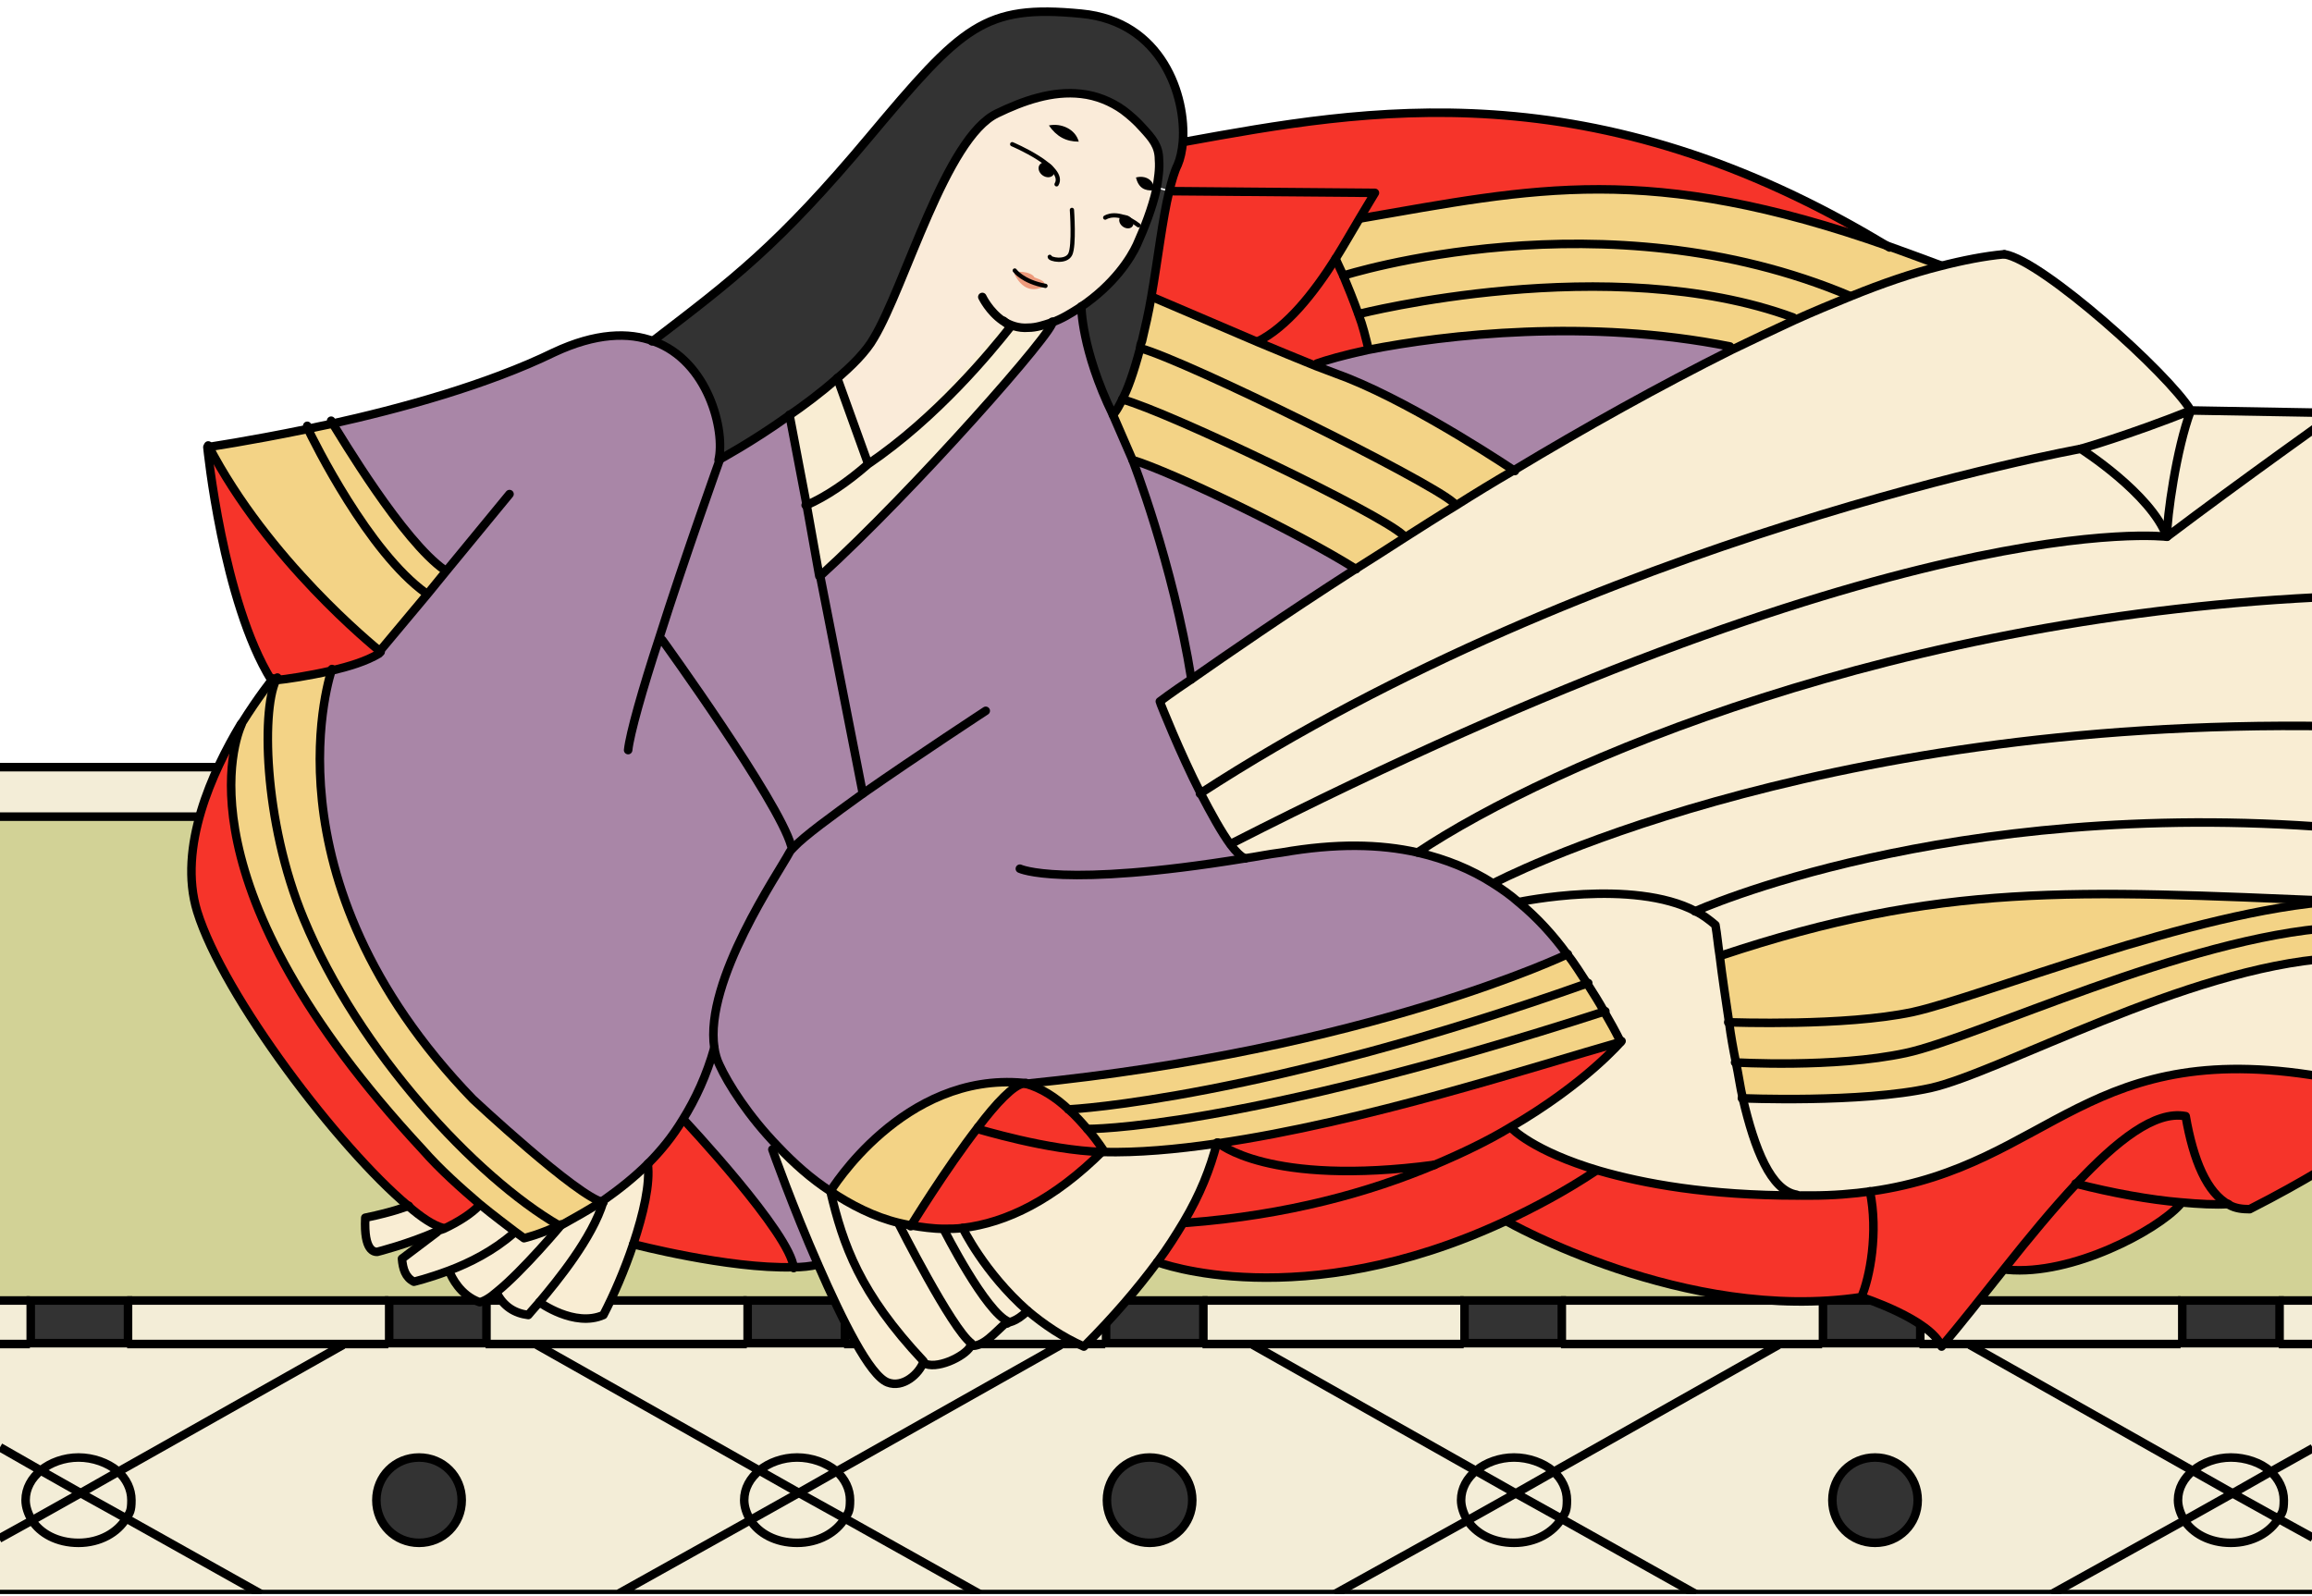 <?xml version="1.0" encoding="UTF-8"?>
<svg xmlns="http://www.w3.org/2000/svg" version="1.1" xmlns:xlink="http://www.w3.org/1999/xlink" viewBox="0 0 270.9 187">
  <defs>
    <style>
      .cls-1 {
        stroke-miterlimit: 10;
      }

      .cls-1, .cls-2, .cls-3, .cls-4 {
        fill: none;
      }

      .cls-1, .cls-3, .cls-4 {
        stroke: #000;
      }

      .cls-5 {
        fill: #faebd9;
      }

      .cls-6 {
        fill: #f3edd7;
      }

      .cls-7 {
        fill: #f3d386;
      }

      .cls-3, .cls-4 {
        stroke-linecap: round;
        stroke-linejoin: round;
      }

      .cls-8 {
        fill: #f9edd3;
      }

      .cls-9 {
        fill: #333;
      }

      .cls-10 {
        fill: #a986a7;
      }

      .cls-11 {
        fill: #f6342a;
      }

      .cls-4 {
        stroke-width: .5px;
      }

      .cls-12 {
        fill: #d2d296;
      }

      .cls-13 {
        fill: #ed9a7c;
      }

      .cls-14 {
        clip-path: url(#clippath);
      }
    </style>
    <clipPath id="clippath">
      <rect class="cls-2" x="0" y="-2.4" width="270.9" height="189.2"/>
    </clipPath>
  </defs>
  <!-- Generator: Adobe Illustrator 28.6.0, SVG Export Plug-In . SVG Version: 1.2.0 Build 709)  -->
  <g>
    <g id="_レイヤー_1" data-name="レイヤー_1">
      <g class="cls-14">
        <g id="_畳">
          <path class="cls-6" d="M-.1,152.4h3.6v5H-.1v-5ZM271,180.2v6.6h-30.5l15.5-8.6c1,1.6,3.1,2.7,5.5,2.7s4.6-1.2,5.6-2.9l4,2.2h-.1Z"/>
          <path class="cls-6" d="M271,169.6v10.7l-4-2.2c.4-.6.6-1.4.6-2.1,0-1.3-.6-2.5-1.6-3.4l5-2.8h0Z"/>
          <path class="cls-6" d="M271,157.5v12.1l-5,2.8c-1.1-1-2.8-1.6-4.6-1.6s-3.3.6-4.4,1.5l-26.2-14.8h40.3ZM271,89.9v5.8H-.1v-5.8h271.1ZM267,152.4h4v5h-4v-5Z"/>
          <path class="cls-6" d="M267.7,175.8c0,.8-.2,1.5-.6,2.1l-5.4-3.1,4.4-2.5c1,.9,1.6,2.1,1.6,3.4h0ZM261.6,174.8l5.4,3.1c-1,1.7-3.1,2.9-5.6,2.9s-4.5-1.1-5.5-2.7l5.7-3.2h0Z"/>
          <path class="cls-9" d="M255.7,152.4h11.4v5h-11.4v-5Z"/>
          <path class="cls-6" d="M266,172.4l-4.4,2.5-4.6-2.6c1.1-.9,2.7-1.5,4.4-1.5s3.5.6,4.6,1.6h0Z"/>
          <path class="cls-6" d="M261.6,174.8l-5.7,3.2c-.4-.7-.7-1.5-.7-2.3,0-1.4.7-2.6,1.8-3.5l4.6,2.6h0Z"/>
          <path class="cls-6" d="M230.7,157.5l26.2,14.8c-1.1.9-1.8,2.1-1.8,3.5s.2,1.6.7,2.3l-15.5,8.6h-41.7l-15.7-8.8c.4-.6.6-1.4.6-2.1,0-1.3-.6-2.5-1.6-3.4l26.4-14.9h22.3ZM224.7,175.7c0-2.8-2.2-5-5-5s-5,2.2-5,5,2.2,5,5,5,5-2.2,5-5ZM255.7,157.5h-30.6v-5h30.6v5Z"/>
          <path class="cls-9" d="M213.6,152.4h11.4v5h-11.4v-5ZM219.7,170.7c2.8,0,5,2.2,5,5s-2.2,5-5,5-5-2.2-5-5,2.2-5,5-5Z"/>
          <path class="cls-6" d="M208.5,157.5l-26.4,14.9c-1.1-1-2.8-1.6-4.6-1.6s-3.3.6-4.4,1.5l-26.2-14.8h61.7ZM182.9,157.5v-5h30.6v5h-30.6ZM198.7,186.8h-42.3l15.5-8.6c1,1.6,3.1,2.7,5.5,2.7s4.6-1.2,5.6-2.9l15.7,8.8h0Z"/>
          <path class="cls-6" d="M183.6,175.8c0,.8-.2,1.5-.6,2.1l-5.4-3.1,4.4-2.5c1,.9,1.6,2.1,1.6,3.4h0ZM177.6,174.8l5.4,3.1c-1,1.7-3.1,2.9-5.6,2.9s-4.5-1.1-5.5-2.7l5.7-3.2h0Z"/>
          <path class="cls-9" d="M171.6,152.4h11.4v5h-11.4v-5Z"/>
          <path class="cls-6" d="M177.4,170.7c1.8,0,3.4.6,4.6,1.6l-4.4,2.5-4.6-2.6c1.1-.9,2.7-1.5,4.4-1.5h0Z"/>
          <path class="cls-6" d="M177.6,174.8l-5.7,3.2c-.4-.7-.7-1.5-.7-2.3,0-1.4.7-2.6,1.8-3.5l4.6,2.6h0Z"/>
          <path class="cls-6" d="M146.8,157.5l26.2,14.8c-1.1.9-1.8,2.1-1.8,3.5s.2,1.6.7,2.3l-15.5,8.6h-41.7l-15.7-8.8c.4-.6.6-1.4.6-2.1,0-1.3-.6-2.5-1.6-3.4l26.4-14.9h22.3ZM139.7,175.7c0-2.8-2.2-5-5-5s-5,2.2-5,5,2.2,5,5,5,5-2.2,5-5ZM171.6,157.5h-30.6v-5h30.6v5Z"/>
          <path class="cls-9" d="M129.6,152.4h11.4v5h-11.4v-5ZM134.6,170.7c2.8,0,5,2.2,5,5s-2.2,5-5,5-5-2.2-5-5,2.2-5,5-5Z"/>
          <path class="cls-6" d="M124.5,157.5l-26.4,14.9c-1.1-1-2.8-1.6-4.6-1.6s-3.3.6-4.4,1.5l-26.2-14.8h61.8-.1ZM129.6,157.5h-30.6v-5h30.6v5ZM114.8,186.8h-42.3l15.4-8.6c1,1.6,3.1,2.7,5.5,2.7s4.6-1.2,5.6-2.9l15.7,8.8h.1Z"/>
          <path class="cls-6" d="M99.6,175.8c0,.8-.2,1.5-.6,2.1l-5.4-3.1,4.4-2.5c1,.9,1.6,2.1,1.6,3.4h0ZM93.6,174.8l5.4,3.1c-1,1.7-3.1,2.9-5.6,2.9s-4.5-1.1-5.5-2.7l5.7-3.2h0Z"/>
          <path class="cls-9" d="M87.6,152.4h11.4v5h-11.4v-5Z"/>
          <path class="cls-6" d="M93.4,170.7c1.8,0,3.4.6,4.6,1.6l-4.4,2.5-4.6-2.6c1.1-.9,2.7-1.5,4.4-1.5h0Z"/>
          <path class="cls-6" d="M93.6,174.8l-5.7,3.2c-.4-.7-.7-1.5-.7-2.3,0-1.4.7-2.6,1.8-3.5l4.6,2.6h0Z"/>
          <path class="cls-6" d="M62.8,157.5l26.2,14.8c-1.1.9-1.8,2.1-1.8,3.5s.2,1.6.7,2.3l-15.4,8.6H30.6l-15.7-8.8c.4-.6.6-1.4.6-2.1,0-1.3-.6-2.5-1.6-3.4l26.4-14.9h22.4ZM54.1,175.7c0-2.8-2.2-5-5-5s-5,2.2-5,5,2.2,5,5,5,5-2.2,5-5ZM87.6,157.5h-30.6v-5h30.6v5Z"/>
          <path class="cls-9" d="M45.6,152.4h11.4v5h-11.4v-5ZM49.1,170.7c2.8,0,5,2.2,5,5s-2.2,5-5,5-5-2.2-5-5,2.2-5,5-5Z"/>
          <path class="cls-6" d="M45.6,157.5H14.9v-5h30.6v5ZM30.6,186.8H-.1v-6.5l3.8-2.1c1,1.6,3.1,2.7,5.5,2.7s4.6-1.2,5.6-2.9l15.7,8.8h.1ZM15.4,175.8c0,.8-.2,1.5-.6,2.1l-5.4-3.1,4.4-2.5c1,.9,1.6,2.1,1.6,3.4h0Z"/>
          <path class="cls-9" d="M3.6,152.4h11.4v5H3.6v-5Z"/>
          <path class="cls-6" d="M9.4,174.8l5.4,3.1c-1,1.7-3.1,2.9-5.6,2.9s-4.5-1.1-5.5-2.7l5.7-3.2h0Z"/>
          <path class="cls-6" d="M9.2,170.7c1.8,0,3.4.6,4.6,1.6l-4.4,2.5-4.6-2.6c1.1-.9,2.7-1.5,4.4-1.5h0Z"/>
          <path class="cls-6" d="M9.4,174.8l-5.7,3.2c-.4-.7-.7-1.5-.7-2.3,0-1.4.7-2.6,1.8-3.5l4.6,2.6h0Z"/>
          <path class="cls-6" d="M-.1,169.5l4.8,2.7c-1.1.9-1.8,2.1-1.8,3.5s.2,1.6.7,2.3l-3.8,2.1v-10.7h.1Z"/>
          <path class="cls-12" d="M213.6,152.4H-.1v-56.8h271.1v56.8h-57.4Z"/>
          <path class="cls-6" d="M-.1,157.5h40.4l-26.4,14.9c-1.1-1-2.8-1.6-4.6-1.6s-3.3.6-4.4,1.5L0,169.6v-12h-.1Z"/>
          <path class="cls-1" d="M271,186.8H-.1M-.1,89.9h271.1M-.1,95.7h271.1M267,152.4h4M224.9,152.4h30.6M182.9,152.4h30.6M140.9,152.4h30.6M98.9,152.4h30.6M56.9,152.4h30.6M14.9,152.4h30.6M-.1,152.4h3.6M267,157.5h4M224.9,157.5h30.6M182.9,157.5h30.6M140.9,157.5h30.6M98.9,157.5h30.6M56.9,157.5h30.6M14.9,157.5h30.6M-.1,157.5h3.6M72.4,186.8l15.4-8.6,5.7-3.2,4.4-2.5,26.4-14.9"/>
          <path class="cls-1" d="M114.8,186.8l-15.7-8.8-5.4-3-4.6-2.6-26.2-14.8M139.7,175.8c0,2.8-2.2,5-5,5s-5-2.2-5-5,2.2-5,5-5,5,2.2,5,5ZM224.7,175.8c0,2.8-2.2,5-5,5s-5-2.2-5-5,2.2-5,5-5,5,2.2,5,5Z"/>
          <path class="cls-1" d="M98,172.4c1,.9,1.6,2.1,1.6,3.4s-.2,1.5-.6,2.1c-1,1.7-3.1,2.9-5.6,2.9s-4.5-1.1-5.5-2.7c-.4-.7-.7-1.5-.7-2.3,0-1.4.7-2.6,1.8-3.5,1.1-.9,2.7-1.5,4.4-1.5s3.4.6,4.6,1.6h0ZM-.1,180.3l3.8-2.1,5.7-3.2,4.4-2.5,26.4-14.9"/>
          <path class="cls-1" d="M30.6,186.8l-15.7-8.8-5.4-3-4.6-2.6L0,169.6"/>
          <path class="cls-1" d="M13.8,172.4c1,.9,1.6,2.1,1.6,3.4s-.2,1.5-.6,2.1c-1,1.7-3.1,2.9-5.6,2.9s-4.5-1.1-5.5-2.7c-.4-.7-.7-1.5-.7-2.3,0-1.4.7-2.6,1.8-3.5s2.7-1.5,4.4-1.5,3.4.6,4.6,1.6h0ZM156.4,186.8l15.5-8.6,5.7-3.2,4.4-2.5,26.4-14.9"/>
          <path class="cls-1" d="M198.7,186.8l-15.7-8.8-5.4-3-4.6-2.6-26.2-14.8"/>
          <path class="cls-1" d="M182,172.4c1,.9,1.6,2.1,1.6,3.4s-.2,1.5-.6,2.1c-1,1.7-3.1,2.9-5.6,2.9s-4.5-1.1-5.5-2.7c-.4-.7-.7-1.5-.7-2.3,0-1.4.7-2.6,1.8-3.5s2.7-1.5,4.4-1.5,3.4.6,4.6,1.6h0ZM240.4,186.8l15.5-8.6,5.7-3.2,4.4-2.5,5-2.8"/>
          <path class="cls-1" d="M271,180.2l-4-2.2-5.4-3-4.6-2.6-26.2-14.8"/>
          <path class="cls-1" d="M266,172.4c1,.9,1.6,2.1,1.6,3.4s-.2,1.5-.6,2.1c-1,1.7-3.1,2.9-5.6,2.9s-4.5-1.1-5.5-2.7c-.4-.7-.7-1.5-.7-2.3,0-1.4.7-2.6,1.8-3.5s2.7-1.5,4.4-1.5,3.5.6,4.6,1.6h0ZM54.1,175.8c0,2.8-2.2,5-5,5s-5-2.2-5-5,2.2-5,5-5,5,2.2,5,5ZM3.6,152.4h11.4v5H3.6v-5ZM45.6,152.4h11.4v5h-11.4v-5ZM87.6,152.4h11.4v5h-11.4v-5ZM129.6,152.4h11.4v5h-11.4v-5ZM171.6,152.4h11.4v5h-11.4v-5ZM213.6,152.4h11.4v5h-11.4v-5ZM255.7,152.4h11.4v5h-11.4v-5Z"/>
        </g>
        <g>
          <g>
            <path class="cls-11" d="M274.3,126.8v8.7s-4.2,2.8-10.9,6.2c-.9,0-1.7-.2-2.4-.5-2.6-1.3-4.2-5.2-5.1-10.4-3.5-.6-8.1,3-12.8,7.9-2.8,3-5.6,6.4-8.3,9.8-2.7,3.4-5.3,6.7-7.5,9.3-1.3-3.2-9.4-5.8-9.4-5.8,1-2.3,2-7.6,1-12.4,21.3-3,25.2-18.6,54-13.2l1.2.4Z"/>
            <path class="cls-8" d="M273.9,112.3l.4,14.5-1.2-.4c-28.8-5.4-32.8,10.2-54,13.2-2.2.3-4.5.5-7.1.5s-1,0-1.5,0h0c-3-.6-4.9-5.3-6.3-11.4,0,0,13.9.6,22.1-1.2,8.1-1.8,30-14.1,46.9-15.2h.8Z"/>
            <path class="cls-7" d="M273.8,108.7v3.6c.1,0-.7,0-.7,0-16.9,1.1-38.8,13.4-46.9,15.2-8.1,1.8-22.1,1.2-22.1,1.2-.3-1.3-.6-2.8-.8-4.2,0,0,11.6.7,20-1.1,8.4-1.8,32.8-13.6,50.2-14.7h.3Z"/>
            <path class="cls-8" d="M273.9,48.3v21.6c-51.4,2.1-92,19.5-107.8,30h0c-4.4-1-9.7-1.1-15.9,0-1.5.3-3,.5-4.4.7h0c-.5-.3-1.1-.8-1.7-1.6h0c78.4-40.1,109.7-36.1,109.7-36.1,8.6-6.5,20-14.6,20-14.6Z"/>
            <path class="cls-8" d="M256.7,48.1l17.2.3s-11.4,8.1-20,14.6c0-2.3,1.1-10.3,2.8-14.8Z"/>
            <path class="cls-8" d="M273.8,69.9v15.2h-.9c-61.4-.9-98,18.4-98,18.4h0c-2.5-1.6-5.4-2.9-8.8-3.6h0c15.7-10.5,56.3-27.9,107.7-30Z"/>
            <path class="cls-7" d="M273.7,105.6v3.1c0,0-.2,0-.2,0-17.4,1.1-41.8,13-50.2,14.7-8.4,1.8-20,1.1-20,1.1-.3-1.6-.5-3.1-.8-4.7.5,0,13.6.5,21.6-1.2,8.2-1.8,32.8-11.9,49.6-13Z"/>
            <path class="cls-8" d="M273.8,85.1v11.9h-.4c-45.3-3.6-74.8,9.8-74.8,9.8h0c-7.4-3.9-20.7-1.1-20.7-1.1h0c-.9-.8-1.9-1.5-3-2.2h0s36.6-19.4,98-18.4h.8Z"/>
            <path class="cls-8" d="M273.8,97v8.6c-31.1-1.3-46.5-2.2-72.3,6.4-.2-1.3-.4-2.5-.5-3.6-.7-.6-1.4-1.1-2.3-1.6h0s29.5-13.4,74.8-9.8h.3Z"/>
            <path class="cls-11" d="M261.1,141.2c-1.5.1-3.4,0-5.6-.2-3.6-.4-8-1.1-12.3-2.2,4.7-5,9.2-8.6,12.8-7.9.9,5.2,2.5,9,5.1,10.4Z"/>
            <path class="cls-11" d="M255.5,141v.2c-2.8,2.9-12.7,8.3-20.3,7.6l-.3-.3c2.7-3.4,5.5-6.8,8.3-9.8,4.3,1.1,8.7,1.9,12.3,2.2Z"/>
            <path class="cls-8" d="M256.7,48.1c-1.7,4.5-2.8,12.5-2.8,14.8-1.9-5-10.1-10.3-10.1-10.3,0,0,5.6-1.6,12.9-4.5Z"/>
            <path class="cls-8" d="M253.9,62.9s-31.3-4-109.7,36h0c-1.1-1.4-2.3-3.6-3.5-5.9,46.5-30.2,103.2-40.4,103.2-40.4,0,0,8.2,5.2,10.1,10.3Z"/>
            <path class="cls-7" d="M201.4,112c25.8-8.6,41.2-7.7,72.3-6.4-16.9,1.1-41.5,11.2-49.6,13-8,1.7-21.1,1.2-21.6,1.2-.4-2.7-.8-5.3-1.1-7.8Z"/>
            <path class="cls-8" d="M256.7,48.1c-7.4,3-12.9,4.5-12.9,4.5,0,0-56.6,10.2-103.2,40.4-2.5-5-4.7-10.5-4.7-10.5v-.2s1.3-1,3.7-2.6c4-2.8,10.8-7.5,19.2-12.9,1.9-1.2,3.8-2.4,5.8-3.7,1.9-1.2,3.9-2.5,5.9-3.7,2.2-1.4,4.5-2.8,6.9-4.2,8.3-5,17.1-9.9,25.5-14.1,2.5-1.2,5-2.4,7.4-3.5,2.2-1,4.4-1.9,6.6-2.8,3.7-1.5,7.2-2.7,10.4-3.5,2.7-.7,5.3-1.2,7.5-1.4,4.5.8,19.2,14,21.8,18.3Z"/>
            <path class="cls-7" d="M227.3,31.2h0c-3.2.9-6.7,2.1-10.4,3.5h0c-28.8-12.3-59.4-2.5-59.4-2.5h0c-.5-1.1-.9-1.9-.9-2h0c1-1.6,2-3.1,2.8-4.7,20.3-3.5,33.7-6.7,62,3.3,1.9.7,3.9,1.4,6,2.2Z"/>
            <path class="cls-11" d="M221.4,29h0c-28.3-10.1-41.7-6.9-62-3.3.6-1.1,1.2-2.1,1.8-3l-24-.2c.3-1.2.6-2.3,1-3.1.3-.7.5-1.6.6-2.7h.2c21-3.8,47.7-8.8,82.5,12.4Z"/>
            <path class="cls-11" d="M219,139.6c1,4.9,0,10.1-1,12.4-20.7,3.1-41.6-8.9-41.6-8.9,3.4-1.6,7-3.5,10.6-5.9,5.2,1.5,12.7,2.8,23.3,2.9.5,0,1,0,1.5,0,2.6,0,4.9-.2,7.1-.5Z"/>
            <path class="cls-7" d="M216.9,34.7h0c-2.1.9-4.3,1.9-6.6,2.9l-.2-.4c-21.5-7.9-50.9-.4-50.9-.4-.6-1.7-1.3-3.4-1.8-4.6h0s30.6-9.8,59.4,2.4Z"/>
            <path class="cls-8" d="M188,118.5c-.6-1.1-1.3-2.2-2-3.3-.7-1.2-1.5-2.3-2.4-3.5-1.6-2.2-3.5-4.3-5.7-6.1h0s13.3-2.8,20.7,1.1c.8.4,1.6,1,2.3,1.6.2,1.1.3,2.4.5,3.6.3,2.5.7,5.1,1.1,7.8.2,1.6.5,3.2.8,4.7.3,1.4.5,2.9.8,4.2,1.4,6,3.3,10.8,6.3,11.3h0c-10.6,0-18.1-1.4-23.3-2.9-7.8-2.3-10.3-5-10.3-5,9-5.2,13.2-10.2,13.2-10.2-.6-1.1-1.2-2.3-1.9-3.5Z"/>
            <path class="cls-7" d="M210.2,37.2l.2.4c-2.4,1.1-4.9,2.2-7.4,3.5l-.2-.5c-16.5-3.2-33.2-1.4-42.4.4v-.3c-.3-1.2-.7-2.5-1.1-3.8,0,0,29.4-7.5,50.9.4Z"/>
            <path class="cls-10" d="M202.8,40.6l.2.5c-8.4,4.2-17.2,9.1-25.5,14.1,0,0-11.1-7.4-19.6-10.9-.8-.3-2.1-.8-3.7-1.4v-.3c1.3-.4,3.4-1,6.2-1.6,9.1-1.8,25.9-3.7,42.4-.4Z"/>
            <path class="cls-7" d="M188,118.5c.7,1.2,1.3,2.3,1.9,3.5-10.2,2.9-30,9.4-47.3,11.9-4.8.7-9.3,1.1-13.4,1-.6-.9-1.2-1.7-1.9-2.5,0,0,17.4.2,60.7-13.8Z"/>
            <path class="cls-11" d="M190,122s-4.2,5-13.2,10.2c-2.5,1.5-5.4,2.9-8.7,4.3h0c-19.5,2.6-25.4-2.6-25.4-2.6h0c17.3-2.5,37.1-9,47.3-11.9Z"/>
            <path class="cls-7" d="M186.1,115.2c.7,1.1,1.4,2.2,2,3.3-43.3,14-60.7,13.8-60.7,13.8-.7-.8-1.4-1.6-2.2-2.3.6,0,22.8-1.3,60.9-14.8Z"/>
            <path class="cls-7" d="M183.7,111.8c.9,1.1,1.6,2.3,2.4,3.5-38.1,13.5-60.3,14.7-60.9,14.8h0c-1.5-1.4-3.2-2.5-5-3,40.2-4,63.5-15.2,63.5-15.2Z"/>
            <path class="cls-11" d="M176.8,132.2s2.5,2.8,10.3,5c-3.7,2.4-7.2,4.3-10.6,5.9-24.1,11.3-40.8,4.8-40.8,4.8,1.2-1.6,2.2-3.2,3.1-4.7h.2c11.8-.8,21.5-3.5,29.1-6.7h0c3.3-1.4,6.2-2.9,8.7-4.3Z"/>
            <path class="cls-10" d="M83.7,122.8c-1.2-7.9,7.6-20.6,8.8-22.9,0-.2.2-.4.5-.6,1.2-1.3,4.5-3.7,8.1-6.3l-5-25.5c11-10,28-29.2,27.2-29.8,1.2-.4,2.3-1.1,3.4-1.8,0,0,0,5.1,3.7,12.7l2.3,5.3s4.7,12,6.9,25.7c-2.4,1.7-3.7,2.6-3.7,2.6v.2s2.2,5.6,4.7,10.5c1.2,2.3,2.4,4.5,3.5,6,.6.8,1.2,1.4,1.7,1.6h0c1.4-.2,2.8-.5,4.4-.7,6.3-1.1,11.5-1,15.9,0,3.4.8,6.3,2,8.8,3.6,1.1.7,2.1,1.4,3,2.2,2.2,1.8,4.1,3.9,5.7,6.1,0,0-23.3,11.2-63.5,15.2,0,0-.2,0-.3,0-14.1-1.3-22.6,12.7-22.6,12.7-2.3-1.6-4.3-3.4-6.1-5.2-3.4-3.6-5.9-7.4-6.9-9.6-.3-.6-.5-1.3-.6-2Z"/>
            <path class="cls-7" d="M177.4,55.2c-2.3,1.4-4.6,2.8-6.9,4.2l-.2-.4c-2.9-2.7-31.2-16.7-36.7-18.1,0-.3.1-.6.2-.8.4-1.7.8-3.4,1.1-5.2,0,0,6.3,2.7,12.4,5.3,2.4,1,4.8,2,6.8,2.8,1.6.6,2.9,1.1,3.7,1.4,8.5,3.4,19.6,10.9,19.6,10.9Z"/>
            <path class="cls-7" d="M170.4,59l.2.4c-2,1.2-4,2.5-5.9,3.7l-.2-.3c-2.9-2.7-27.4-14.5-32.9-15.9h0c.6-1.1,1.3-3,2.1-6,5.5,1.5,33.8,15.5,36.7,18.1Z"/>
            <path class="cls-7" d="M164.5,62.8l.2.3c-2,1.2-3.9,2.5-5.8,3.7h0c-6.8-4.3-21.6-11.4-26.2-12.8l-2.3-5.3s.4-.3,1.1-1.8h0c5.5,1.5,30.1,13.3,32.9,15.9Z"/>
            <path class="cls-11" d="M137.1,22.4l24,.2c-.6,1-1.2,2-1.8,3-.9,1.5-1.8,3.1-2.8,4.7h0c-2.6,4.1-5.7,8-9.1,9.7v.2c-6.2-2.6-12.5-5.3-12.5-5.3.8-4.6,1.3-9.1,2.1-12.4,0,0,0,0,0,0Z"/>
            <path class="cls-11" d="M160.3,40.7v.3c-2.8.6-4.9,1.1-6,1.6v.3c-2.1-.8-4.5-1.8-7-2.8v-.2c3.5-1.7,6.5-5.6,9.2-9.7,0,0,.4.8.9,2,.5,1.2,1.2,2.9,1.8,4.6.5,1.3.8,2.6,1.1,3.8Z"/>
            <path class="cls-11" d="M142.7,133.9s5.8,5.2,25.4,2.6c-7.6,3.2-17.2,5.9-29.1,6.8h-.2c1.9-3.3,3.1-6.4,3.9-9.4Z"/>
            <path class="cls-10" d="M158.9,66.7h0c-8.4,5.5-15.3,10.2-19.2,12.9-2.3-13.7-6.9-25.7-6.9-25.7,4.6,1.4,19.4,8.5,26.2,12.8Z"/>
            <path class="cls-8" d="M142.7,133.9h0c-.8,3.1-2.1,6.1-3.9,9.3-.9,1.5-1.9,3.1-3.1,4.7-2.3,3.1-5.1,6.4-8.6,9.9-2.6-1.1-4.8-2.6-6.6-4.2-5.1-4.4-7.6-9.7-7.6-9.7h0c5.1-.6,10.7-3.3,16.5-9.1,4.1.1,8.7-.3,13.4-1Z"/>
            <path class="cls-9" d="M92.5,48.6c-4.2,3-8.1,5.1-8.1,5.1.8-3.4-1.2-11.6-7.6-13.9,8.9-6.9,14.4-11,25.2-23.8C112.8,3,115.4.5,126.8,1.5c9.5.9,12.3,9.7,11.9,15,0,1.1-.3,2-.6,2.7-.4.9-.7,1.9-1,3.1,0,0,0,0,0,0l-1.5-.4c.2-1.2.4-2.4.3-3.5,0-1.6-.8-2.5-1.9-3.7-.7-.8-1.5-1.5-2.3-2.1-1.4-1-3.1-1.7-4.9-1.9-3.4-.4-6.8.8-9.9,2.3-6,2.9-10.7,20.1-14.4,26.3-.9,1.6-2.6,3.3-4.5,4.9-1.7,1.5-3.7,3-5.6,4.3Z"/>
            <path class="cls-9" d="M135.6,22.1l1.5.4c-.8,3.4-1.3,7.9-2.1,12.4-.3,1.7-.7,3.5-1.1,5.2,0,.3-.1.6-.2.8-.9,3-1.6,4.9-2.1,6-.7,1.5-1.1,1.8-1.1,1.8-3.7-7.6-3.7-12.7-3.7-12.7,4-2.7,5.9-5.8,6.6-7.3.9-2,1.8-4.3,2.3-6.5Z"/>
            <path class="cls-5" d="M118.6,38.1c-.3.4-8.5,10.5-17,16.3h0s-3.6-10-3.6-10c1.9-1.7,3.5-3.4,4.5-4.9,3.8-6.3,8.4-23.4,14.4-26.3,3-1.5,6.4-2.7,9.9-2.3,1.8.2,3.4.9,4.9,1.9.9.6,1.6,1.4,2.3,2.1,1,1.1,1.8,2.1,1.9,3.7,0,1.2,0,2.4-.3,3.5-.5,2.3-1.4,4.5-2.3,6.5-.7,1.6-2.6,4.6-6.6,7.3-1.1.8-2.2,1.4-3.4,1.8-.9.3-1.8.6-2.7.6-1.2.1-1.1.2-1.9-.3Z"/>
            <path class="cls-11" d="M127.4,132.3c.7.8,1.3,1.7,1.9,2.5-6.6-.2-14.5-2.7-14.7-2.7,2.1-2.8,4.2-5,5.3-5.1.1,0,.2,0,.3,0,1.8.5,3.4,1.6,5,3h0c.8.7,1.5,1.5,2.2,2.3Z"/>
            <path class="cls-8" d="M123.3,37.9c.7.6-16.2,19.8-27.2,29.8l-1.6-8.4c2.3-1,4.8-2.7,7.2-4.8,7.3-6.2,15.6-16.4,15.9-16.7.8.5,1.8.9,3,.8.9,0,1.8-.3,2.7-.6Z"/>
            <path class="cls-11" d="M129.3,134.8c-5.8,5.8-11.3,8.5-16.5,9.1-.8,0-1.5.1-2.2.1-1.3,0-2.7-.1-3.9-.4,0,0,4.1-6.7,7.9-11.6h0c.2,0,8.1,2.6,14.7,2.7Z"/>
            <path class="cls-8" d="M120.5,153.6h0c-1.4,1.4-2.4,1.4-2.5,1.4,0,0,.2-.1.2-.2-2.7-1.1-7.6-10.8-7.6-10.8.7,0,1.5,0,2.2-.1h0s2.5,5.3,7.6,9.7Z"/>
            <path class="cls-7" d="M97.3,139.7s8.5-14,22.6-12.7c-1.1.1-3.2,2.3-5.3,5.1h0c-3.8,4.9-7.9,11.6-7.9,11.6-.5,0-.9-.2-1.4-.3-2.9-.8-5.6-2.1-8-3.7Z"/>
            <path class="cls-8" d="M118.2,154.8c0,0-.2.1-.2.2h0c-1.4,1.2-2.7,2.9-4.2,2.7,0-.2.1-.3.1-.4-2.3-1.6-8.5-14-8.5-14,.4.1.9.2,1.4.3,1.3.2,2.6.4,3.9.4,0,0,4.9,9.7,7.6,10.8Z"/>
            <path class="cls-8" d="M113.7,157.8c-.7,1.2-4.1,2.8-5.5,1.9h0c0,0,0,0,0-.1-7.5-8-9.4-13.6-10.9-19.9,2.4,1.6,5.1,3,8,3.7,0,0,6.2,12.3,8.5,14,0,.1,0,.3-.1.4Z"/>
            <path class="cls-8" d="M108.2,159.6s0,0,0,.1c-.6,1.4-2.5,3.1-4.2,2.4-2.1-.8-5.3-7.3-8.1-13.7-2.9-6.8-5.4-13.6-5.4-13.6l.7-.3c1.8,1.9,3.8,3.7,6.1,5.2,1.5,6.3,3.4,11.9,10.9,19.9Z"/>
            <path class="cls-8" d="M101.7,54.3h0c-2.4,2.1-4.9,3.8-7.2,4.8l-2-10.5c1.9-1.3,3.9-2.8,5.6-4.3l3.6,10Z"/>
            <path class="cls-10" d="M94.5,59.1l1.6,8.4,5,25.5c-3.6,2.6-6.9,5-8.1,6.3l-.3-.2c-1.5-5.3-15.1-24.1-15.1-24.1h-.4c3.1-9.9,7.2-21.3,7.2-21.3,0,0,3.9-2.1,8.1-5.1l2,10.5Z"/>
            <path class="cls-10" d="M95.9,148.3h0c-.9.2-1.8.2-2.9.3-.3-4-12.9-17.4-12.9-17.4,1.5-2.4,2.8-5.2,3.7-8.4.1.7.3,1.4.6,2,1,2.2,3.4,6,6.9,9.6l-.7.3s2.4,6.8,5.4,13.6Z"/>
            <path class="cls-10" d="M44.5,76.4h0s5.6-6.8,5.6-6.8l2.2-2.7h-.2c-4.9-3.5-12.2-15.8-13.2-17.4,8.2-1.8,18.4-4.6,26.2-8.4,4.9-2.3,8.8-2.4,11.7-1.3,6.4,2.4,8.4,10.5,7.6,13.9,0,0-4.1,11.4-7.2,21.2h.4c0,.1,13.6,19,15.1,24.2l.3.2c-.2.2-.4.4-.5.6-1.2,2.3-10,15-8.8,22.9-.9,3.2-2.2,6-3.7,8.4-1.2,2-2.6,3.7-4.1,5.2h0c-1.7,1.8-3.5,3.2-5.2,4.3-3-.5-15.3-12.1-15.3-12.1-25.1-25.9-16.5-50.4-16.5-50.4,2.1-.5,4.1-1.1,5.6-2h0Z"/>
            <path class="cls-11" d="M92.9,148.6c-7.7.2-18.7-2.7-18.7-2.7,1.2-3.6,2-7.1,1.7-9.4h0c1.5-1.5,2.9-3.2,4.1-5.2,0,0,12.6,13.4,12.9,17.4Z"/>
            <path class="cls-8" d="M75.9,136.4c.3,2.2-.5,5.8-1.7,9.4-1,3-2.3,6-3.5,8.3-3.4,1.6-7.5-1.5-7.5-1.5,2.1-2.5,6.2-7.5,7.5-11.8,1.7-1.2,3.5-2.6,5.2-4.3Z"/>
            <path class="cls-8" d="M70.7,140.8c-1.3,4.3-5.3,9.4-7.5,11.8-.8.9-1.3,1.5-1.3,1.5-1.6-.2-2.9-1-3.7-2.6,3.1-2.5,7.6-7.9,7.6-7.9h0c1.4-.8,3.1-1.7,4.9-2.8Z"/>
            <path class="cls-7" d="M70.7,140.8c-1.8,1.2-3.4,2.1-4.9,2.7h-.2c0,.1,0,.1,0,.1-9.7-5.5-23.4-20.4-29.9-35.9-4.8-11.5-5-25.2-3.1-28.3,1.1-.1,3.8-.5,6.4-1.1,0,0-8.6,24.4,16.5,50.4,0,0,12.3,11.5,15.3,12.1Z"/>
            <path class="cls-8" d="M65.8,143.5h0c0,.1-4.5,5.5-7.6,8-.8.6-1.5,1.1-2,1.2-2.3-.8-3.3-3-3.5-3.5,0,0,0-.1,0-.1v-.2c2.2-.9,5.1-2.3,7.5-4.4.7.5,1.1.8,1.1.8,0,0,1.8-.4,4.3-1.6h.2Z"/>
            <path class="cls-7" d="M56.1,141.2c-2.1-1.8-4.5-4-6.7-6.4-28.8-31.1-21.9-48.3-21.2-49.8,0,0,0-.1,0-.1,2-3.2,3.7-5.3,3.7-5.3,0,0,.2,0,.6,0-1.9,3.1-1.7,16.8,3.1,28.3,6.4,15.5,20.2,30.3,29.9,35.9h0c-2.6,1.2-4.3,1.6-4.3,1.6,0,0-.4-.3-1.1-.8-.9-.7-2.4-1.8-4.1-3.2Z"/>
            <path class="cls-8" d="M56.1,141.2c1.7,1.4,3.2,2.5,4.1,3.2-2.4,2-5.3,3.5-7.6,4.4s-4.1,1.3-4.1,1.3c-.9-.4-1.3-1.5-1.4-2.7l4.1-3.1h0c.2-.1.5-.2.8-.4,1.7-.8,3.3-1.8,4.2-2.8Z"/>
            <path class="cls-11" d="M47.8,141.4c-8-6.8-21.6-24.5-24.7-34.5-2.3-7.6,1.7-16.4,5.1-21.9-.7,1.6-7.6,18.8,21.2,49.8,2.1,2.4,4.6,4.6,6.7,6.4-.9,1-2.4,2-4.2,2.8-1-.3-2.4-1.2-4.1-2.6Z"/>
            <path class="cls-7" d="M52.3,66.9l-2.2,2.7h-.1c-6.6-4.9-13-17.8-13.9-19.5.9-.2,1.8-.4,2.8-.6,1,1.6,8.3,13.9,13.2,17.3h.2Z"/>
            <path class="cls-8" d="M51.9,144c-.2.1-.5.2-.8.3-3.4,1.5-7,2.4-7,2.4-.3,0-1.6,0-1.4-4,3.3-.7,4.7-1.3,5.1-1.4,1.6,1.4,3,2.3,4.1,2.6Z"/>
            <path class="cls-7" d="M50.1,69.6l-5.6,6.8c-.7-.6-13.1-10.6-20.1-24.1,0,0,4.8-.7,11.6-2.1.8,1.7,7.2,14.6,13.9,19.4h.1Z"/>
            <path class="cls-11" d="M44.5,76.3h0s0,0,0,0c-1.4.9-3.5,1.5-5.6,2-2.6.6-5.3.9-6.4,1.1-.4,0-.6,0-.6,0-5.7-9.2-7.5-27.3-7.5-27.3,7,13.5,19.4,23.5,20.1,24.1Z"/>
          </g>
          <g>
            <path class="cls-3" d="M138.9,16.6c21-3.8,47.7-8.8,82.5,12.4"/>
            <path class="cls-3" d="M156.5,30.3c-2.6,4.1-5.7,8-9.1,9.7"/>
            <path class="cls-3" d="M137.1,22.4l24,.2c-.6,1-1.2,2-1.8,3-.9,1.5-1.8,3.1-2.8,4.7"/>
            <path class="cls-3" d="M131.5,46.8c5.5,1.5,30.1,13.3,32.9,15.9"/>
            <path class="cls-3" d="M133.6,40.8c5.5,1.5,33.8,15.5,36.7,18.1"/>
            <path class="cls-3" d="M126.7,35.9s0,5.1,3.7,12.7c0,0,.4-.3,1.1-1.8.6-1.1,1.3-3,2.1-6,0-.3.1-.6.2-.8.4-1.7.8-3.4,1.1-5.2.8-4.6,1.3-9.1,2.1-12.4,0,0,0,0,0,0,.3-1.2.6-2.3,1-3.1.3-.7.5-1.6.6-2.7.4-5.3-2.4-14.1-11.9-15-11.4-1.1-13.9,1.4-24.8,14.4-10.7,12.8-16.2,16.9-25.2,23.8-.1,0-.2.2-.3.2"/>
            <path class="cls-3" d="M117.6,37.6s.8.7.8.7c-2.3,2.9-8.6,10.6-16.7,16.1-2.4,2.1-4.9,3.8-7.2,4.8,0,0,0,0-.1,0"/>
            <line class="cls-3" x1="98.1" y1="44.3" x2="101.7" y2="54.3"/>
            <polyline class="cls-3" points="92.5 48.6 92.5 48.6 94.5 59.1 96 67.5"/>
            <path class="cls-3" d="M44.5,76.3c-.7-.6-13.1-10.6-20.1-24.1"/>
            <path class="cls-3" d="M44.6,76.4s0,0,0,0"/>
            <path class="cls-3" d="M44.5,76.4s0,0,0,0"/>
            <path class="cls-3" d="M115.1,34.8s.8,1.7,2.4,2.8c.8.5,1.8.9,3,.8.9,0,1.8-.3,2.7-.6,1.2-.4,2.3-1.1,3.4-1.8,4-2.7,5.9-5.8,6.6-7.3.9-2,1.8-4.3,2.3-6.5.2-1.2.4-2.4.3-3.5,0-1.6-.8-2.5-1.9-3.7-.7-.8-1.5-1.5-2.3-2.1-1.4-1-3.1-1.7-4.9-1.9-3.4-.4-6.8.8-9.9,2.3-6,2.9-10.7,20.1-14.4,26.3-.9,1.6-2.6,3.3-4.5,4.9-1.7,1.5-3.7,3-5.6,4.3-4.2,3-8.1,5.1-8.1,5.1.8-3.4-1.2-11.6-7.6-13.9-2.9-1.1-6.8-1-11.7,1.3-7.8,3.8-18,6.6-26.2,8.4-1,.2-1.9.4-2.8.6-6.8,1.4-11.6,2.1-11.6,2.1,0,0,1.8,18.1,7.5,27.3,0,0,.2,0,.6,0,1.1-.1,3.8-.5,6.4-1.1,2.1-.5,4.1-1.1,5.6-2"/>
            <path class="cls-3" d="M84.4,53.7s-4.1,11.4-7.2,21.2c-1.9,5.8-3.4,11.1-3.6,13"/>
            <polyline class="cls-3" points="44.5 76.4 44.5 76.4 44.5 76.3 50.1 69.6 52.3 66.9 59.7 57.9"/>
            <path class="cls-3" d="M36,49.9s0,0,0,.2c.8,1.7,7.2,14.6,13.9,19.4"/>
            <path class="cls-3" d="M38.8,49.3s0,0,.1.2c1,1.6,8.3,13.9,13.2,17.3"/>
            <path class="cls-3" d="M28.2,84.9c-3.3,5.5-7.4,14.4-5.1,21.9,3.1,10,16.6,27.7,24.7,34.5,1.6,1.4,3,2.3,4.1,2.6"/>
            <path class="cls-3" d="M32,79.5s-1.7,2.1-3.7,5.3"/>
            <path class="cls-3" d="M75.9,136.4c1.5-1.5,2.9-3.2,4.1-5.2,1.5-2.4,2.8-5.2,3.7-8.4t0,0"/>
            <path class="cls-3" d="M28.3,84.8s0,0,0,.1c-.7,1.6-7.6,18.8,21.2,49.8,2.1,2.4,4.6,4.6,6.7,6.4,1.7,1.4,3.2,2.5,4.1,3.2.7.5,1.1.8,1.1.8,0,0,1.8-.4,4.3-1.6h.2c1.4-.8,3.1-1.7,4.9-2.9,1.7-1.2,3.5-2.6,5.2-4.3"/>
            <path class="cls-3" d="M38.9,78.4s-8.6,24.4,16.5,50.4c0,0,12.3,11.5,15.3,12.1"/>
            <path class="cls-3" d="M32.5,79.4c-1.9,3.1-1.7,16.8,3.1,28.3,6.4,15.5,20.2,30.3,29.9,35.9"/>
            <path class="cls-3" d="M77.6,75s13.6,18.8,15.1,24.1"/>
            <path class="cls-3" d="M114.6,132.1c-3.8,4.9-7.9,11.6-7.9,11.6"/>
            <path class="cls-3" d="M125.2,130c-1.5-1.4-3.2-2.5-5-3,0,0-.2,0-.3,0-1.1.1-3.2,2.3-5.3,5.1"/>
            <path class="cls-3" d="M115.5,83.3s-7.8,5.1-14.4,9.7c-3.6,2.6-6.9,5-8.1,6.3-.2.2-.4.4-.5.6-1.2,2.3-10,15-8.8,22.9.1.7.3,1.4.6,2,1,2.2,3.4,6,6.9,9.6,1.8,1.9,3.8,3.7,6.1,5.2,2.4,1.6,5.1,3,8,3.7.4.1.9.2,1.4.3,1.3.2,2.6.4,3.9.4.7,0,1.5,0,2.2-.1,5.1-.6,10.7-3.3,16.5-9.1-.6-.9-1.2-1.7-1.9-2.5-.7-.8-1.4-1.6-2.2-2.3"/>
            <path class="cls-3" d="M123.3,37.7c.7.6-16.2,19.8-27.2,29.8l5,25.5"/>
            <path class="cls-3" d="M159.4,25.6c20.3-3.5,33.7-6.7,62,3.3,1.9.7,3.9,1.4,6,2.2"/>
            <path class="cls-3" d="M156.5,30.3h0c0,.1.4.9.9,2,.5,1.2,1.2,2.9,1.8,4.6.5,1.3.8,2.6,1.1,3.8"/>
            <path class="cls-3" d="M154.3,42.6c1.1-.4,3.2-1,6-1.6,9.1-1.8,25.9-3.7,42.4-.4"/>
            <path class="cls-3" d="M157.4,32.3s30.6-9.8,59.4,2.4"/>
            <path class="cls-3" d="M159.2,36.8s29.4-7.5,50.9.4"/>
            <path class="cls-3" d="M243.8,52.6s5.6-1.6,12.9-4.5c-1.7,4.5-2.8,12.5-2.8,14.8,8.6-6.5,20-14.6,20-14.6v21.6s0,15.2,0,15.2v11.9s0,8.6,0,8.6c-31.1-1.3-46.5-2.2-72.3,6.4"/>
            <path class="cls-3" d="M135.9,82.2s1.3-1,3.7-2.6c4-2.8,10.8-7.5,19.2-12.9,1.9-1.2,3.8-2.4,5.8-3.7,1.9-1.2,3.9-2.5,5.9-3.7,2.2-1.4,4.5-2.8,6.9-4.2,8.3-5,17.1-9.9,25.5-14.1,2.5-1.2,5-2.4,7.4-3.5,2.2-1,4.4-1.9,6.6-2.8,3.7-1.5,7.2-2.7,10.4-3.5,2.7-.7,5.3-1.2,7.5-1.4"/>
            <path class="cls-3" d="M136,82.5s2.2,5.6,4.7,10.5c1.2,2.3,2.4,4.5,3.5,6,.6.8,1.2,1.4,1.7,1.6"/>
            <path class="cls-3" d="M119.5,101.8s4.8,2.3,26.3-1.2c1.4-.2,2.8-.5,4.4-.7,6.3-1.1,11.5-1,15.9,0,3.4.8,6.3,2,8.8,3.6,1.1.7,2.1,1.4,3,2.2,2.2,1.8,4.1,3.9,5.7,6.1.9,1.1,1.6,2.3,2.4,3.5.7,1.1,1.4,2.2,2,3.3.7,1.2,1.3,2.3,1.9,3.5-10.2,2.9-30,9.4-47.3,11.9-4.8.7-9.3,1.1-13.4,1-6.6-.2-14.5-2.7-14.7-2.7h0"/>
            <path class="cls-3" d="M183.7,111.8s-23.3,11.2-63.5,15.2"/>
            <path class="cls-3" d="M125.2,130h0c.6,0,22.8-1.3,60.9-14.8"/>
            <path class="cls-3" d="M127.4,132.3s17.4.2,60.7-13.8c0,0,0,0,0,0"/>
            <path class="cls-3" d="M168.1,136.5c-7.6,3.2-17.2,5.9-29.1,6.8"/>
            <path class="cls-3" d="M190,122s-4.2,5-13.2,10.2c-2.5,1.5-5.4,2.9-8.7,4.3"/>
            <path class="cls-3" d="M202.5,119.8h0c.5,0,13.6.5,21.6-1.2,8.2-1.8,32.8-11.9,49.6-13v3.1c0,0,.2,3.6.2,3.6l.4,14.5"/>
            <path class="cls-3" d="M204.1,128.7s13.9.6,22.1-1.2c8.1-1.8,30-14.1,46.9-15.2"/>
            <path class="cls-3" d="M203.3,124.5s11.6.7,20-1.1c8.4-1.8,32.8-13.6,50.2-14.7"/>
            <path class="cls-3" d="M142.7,133.9h0s5.8,5.2,25.4,2.6h0"/>
            <path class="cls-3" d="M112.8,143.9s2.5,5.2,7.6,9.7c1.9,1.6,4.1,3.1,6.6,4.2,3.5-3.5,6.3-6.8,8.6-9.9,1.2-1.6,2.2-3.2,3.1-4.7,1.9-3.2,3.1-6.2,3.9-9.3"/>
            <path class="cls-3" d="M135.6,147.9s16.7,6.4,40.8-4.8c3.4-1.6,7-3.5,10.6-5.9,0,0,0,0,0,0"/>
            <path class="cls-3" d="M176.5,143.1s20.9,12,41.6,8.9c1-2.3,2-7.6,1-12.4"/>
            <path class="cls-3" d="M218.1,152s8.1,2.6,9.4,5.8c2.2-2.6,4.8-5.9,7.5-9.3,2.7-3.4,5.5-6.8,8.3-9.8,4.7-5,9.2-8.6,12.8-7.9.9,5.2,2.5,9,5.1,10.4.7.4,1.5.5,2.4.5,6.7-3.4,10.9-6.2,10.9-6.2v-8.7l-1.2-.4c-28.8-5.4-32.8,10.2-54,13.2-2.2.3-4.5.5-7.1.5s-1,0-1.5,0c-10.6,0-18.1-1.4-23.3-2.9-7.8-2.3-10.3-5-10.3-5"/>
            <path class="cls-3" d="M235.2,148.8c7.6.7,17.5-4.6,20.2-7.6"/>
            <path class="cls-3" d="M243.2,138.7c4.3,1.1,8.7,1.9,12.3,2.2,2.2.2,4.1.3,5.6.2"/>
            <path class="cls-3" d="M140.6,93c46.5-30.2,103.2-40.4,103.2-40.4,0,0,8.2,5.2,10.1,10.3,0,0-31.3-4-109.7,36"/>
            <path class="cls-3" d="M166.1,99.9c15.7-10.5,56.3-27.9,107.7-30,.2,0,.4,0,.6,0"/>
            <path class="cls-3" d="M175,103.5s36.6-19.4,98-18.4"/>
            <path class="cls-3" d="M198.6,106.8s29.5-13.4,74.8-9.8"/>
            <path class="cls-3" d="M178,105.7s13.3-2.8,20.7,1.1c.8.4,1.6,1,2.3,1.6.2,1.1.3,2.4.5,3.6.3,2.5.7,5.1,1.1,7.8.2,1.6.5,3.2.8,4.7.3,1.4.5,2.9.8,4.2,1.4,6,3.3,10.8,6.3,11.3"/>
            <path class="cls-3" d="M130.4,48.6l2.3,5.3c4.6,1.4,19.4,8.5,26.2,12.8"/>
            <path class="cls-3" d="M234.9,29.8c4.5.8,19.2,14,21.8,18.3l17.2.3"/>
            <path class="cls-3" d="M135,34.8s6.3,2.7,12.4,5.3c2.4,1,4.8,2,6.8,2.8,1.6.6,2.9,1.1,3.7,1.4,8.5,3.4,19.6,10.9,19.6,10.9"/>
            <path class="cls-3" d="M47.9,141.3s0,0,0,0c-.3.1-1.7.7-5.1,1.4-.2,4,1.1,4,1.4,4,0,0,3.6-.9,7-2.4.2-.1.5-.2.8-.3,1.7-.8,3.3-1.8,4.2-2.8h0"/>
            <path class="cls-3" d="M51.2,144.4l-4.1,3.1c.1,1.2.4,2.2,1.4,2.7,0,0,1.7-.4,4.1-1.3s5.2-2.3,7.6-4.4h0"/>
            <path class="cls-3" d="M52.7,149s0,0,0,.1c.2.5,1.2,2.7,3.5,3.5.5-.1,1.2-.5,2-1.2,3.1-2.5,7.6-7.9,7.6-7.9"/>
            <path class="cls-3" d="M58.2,151.5c.8,1.6,2.1,2.4,3.7,2.6,0,0,.5-.6,1.3-1.5,2.1-2.5,6.2-7.5,7.5-11.8"/>
            <path class="cls-3" d="M63.2,152.6s4.1,3,7.5,1.5c1.2-2.3,2.5-5.3,3.5-8.3,1.2-3.6,2-7.1,1.7-9.4h0"/>
            <path class="cls-3" d="M90.5,134.7s2.4,6.8,5.4,13.6c2.8,6.4,6,12.9,8.1,13.7,1.8.7,3.7-1,4.2-2.4,0,0,0,0,0-.1-7.5-8-9.4-13.6-10.9-19.9,0,0,8.5-14,22.6-12.7.1,0,.2,0,.3,0"/>
            <path class="cls-3" d="M105.3,143.4s6.2,12.3,8.5,14c0,.1,0,.3-.1.4-.7,1.2-4.1,2.8-5.5,1.9"/>
            <path class="cls-3" d="M117.9,155c-1.4,1.2-2.7,2.9-4.2,2.7h0"/>
            <path class="cls-3" d="M110.6,144.1s4.9,9.7,7.6,10.8c0,0-.2.1-.2.2"/>
            <path class="cls-3" d="M117.9,155h0c.1,0,1.1,0,2.5-1.4"/>
            <path class="cls-3" d="M74.2,145.8s11.1,2.9,18.7,2.7c1.1,0,2-.1,2.9-.3"/>
            <path class="cls-3" d="M80.1,131.2s12.6,13.4,12.9,17.4h0"/>
            <path class="cls-3" d="M132.7,53.9s4.7,12,6.9,25.7"/>
          </g>
        </g>
        <path class="cls-4" d="M118.6,16.9s6.4,2.7,5.2,4.7"/>
        <path class="cls-4" d="M129.5,25.5s1.4-1,3.9.9"/>
        <path class="cls-13" d="M118.9,32.2c-.3-.6,2-.4,2.3.3.7.3,1.4.4,1.1,1.1-.9.4-2.3.7-3.4-1.4Z"/>
        <path class="cls-4" d="M118.9,31.7s.9,1.3,3.6,1.8"/>
        <ellipse cx="122.6" cy="19.9" rx=".8" ry="1" transform="translate(33.4 106.3) rotate(-53.3)"/>
        <ellipse cx="131.9" cy="26" rx=".7" ry=".9" transform="translate(32.3 116.2) rotate(-53.3)"/>
        <path d="M122.9,14.7c1.4-.3,3.1.4,3.5,1.9-1.5,0-2.6-.6-3.5-1.9h0Z"/>
        <path d="M133.1,20.8c1.1-.3,2.2.3,2.1,1.5-1.1.1-1.8-.3-2.1-1.5h0Z"/>
        <path class="cls-4" d="M125.6,24.6s.3,4.2-.2,5.2-2.4.6-2.4.3"/>
      </g>
    </g>
  </g>
</svg>